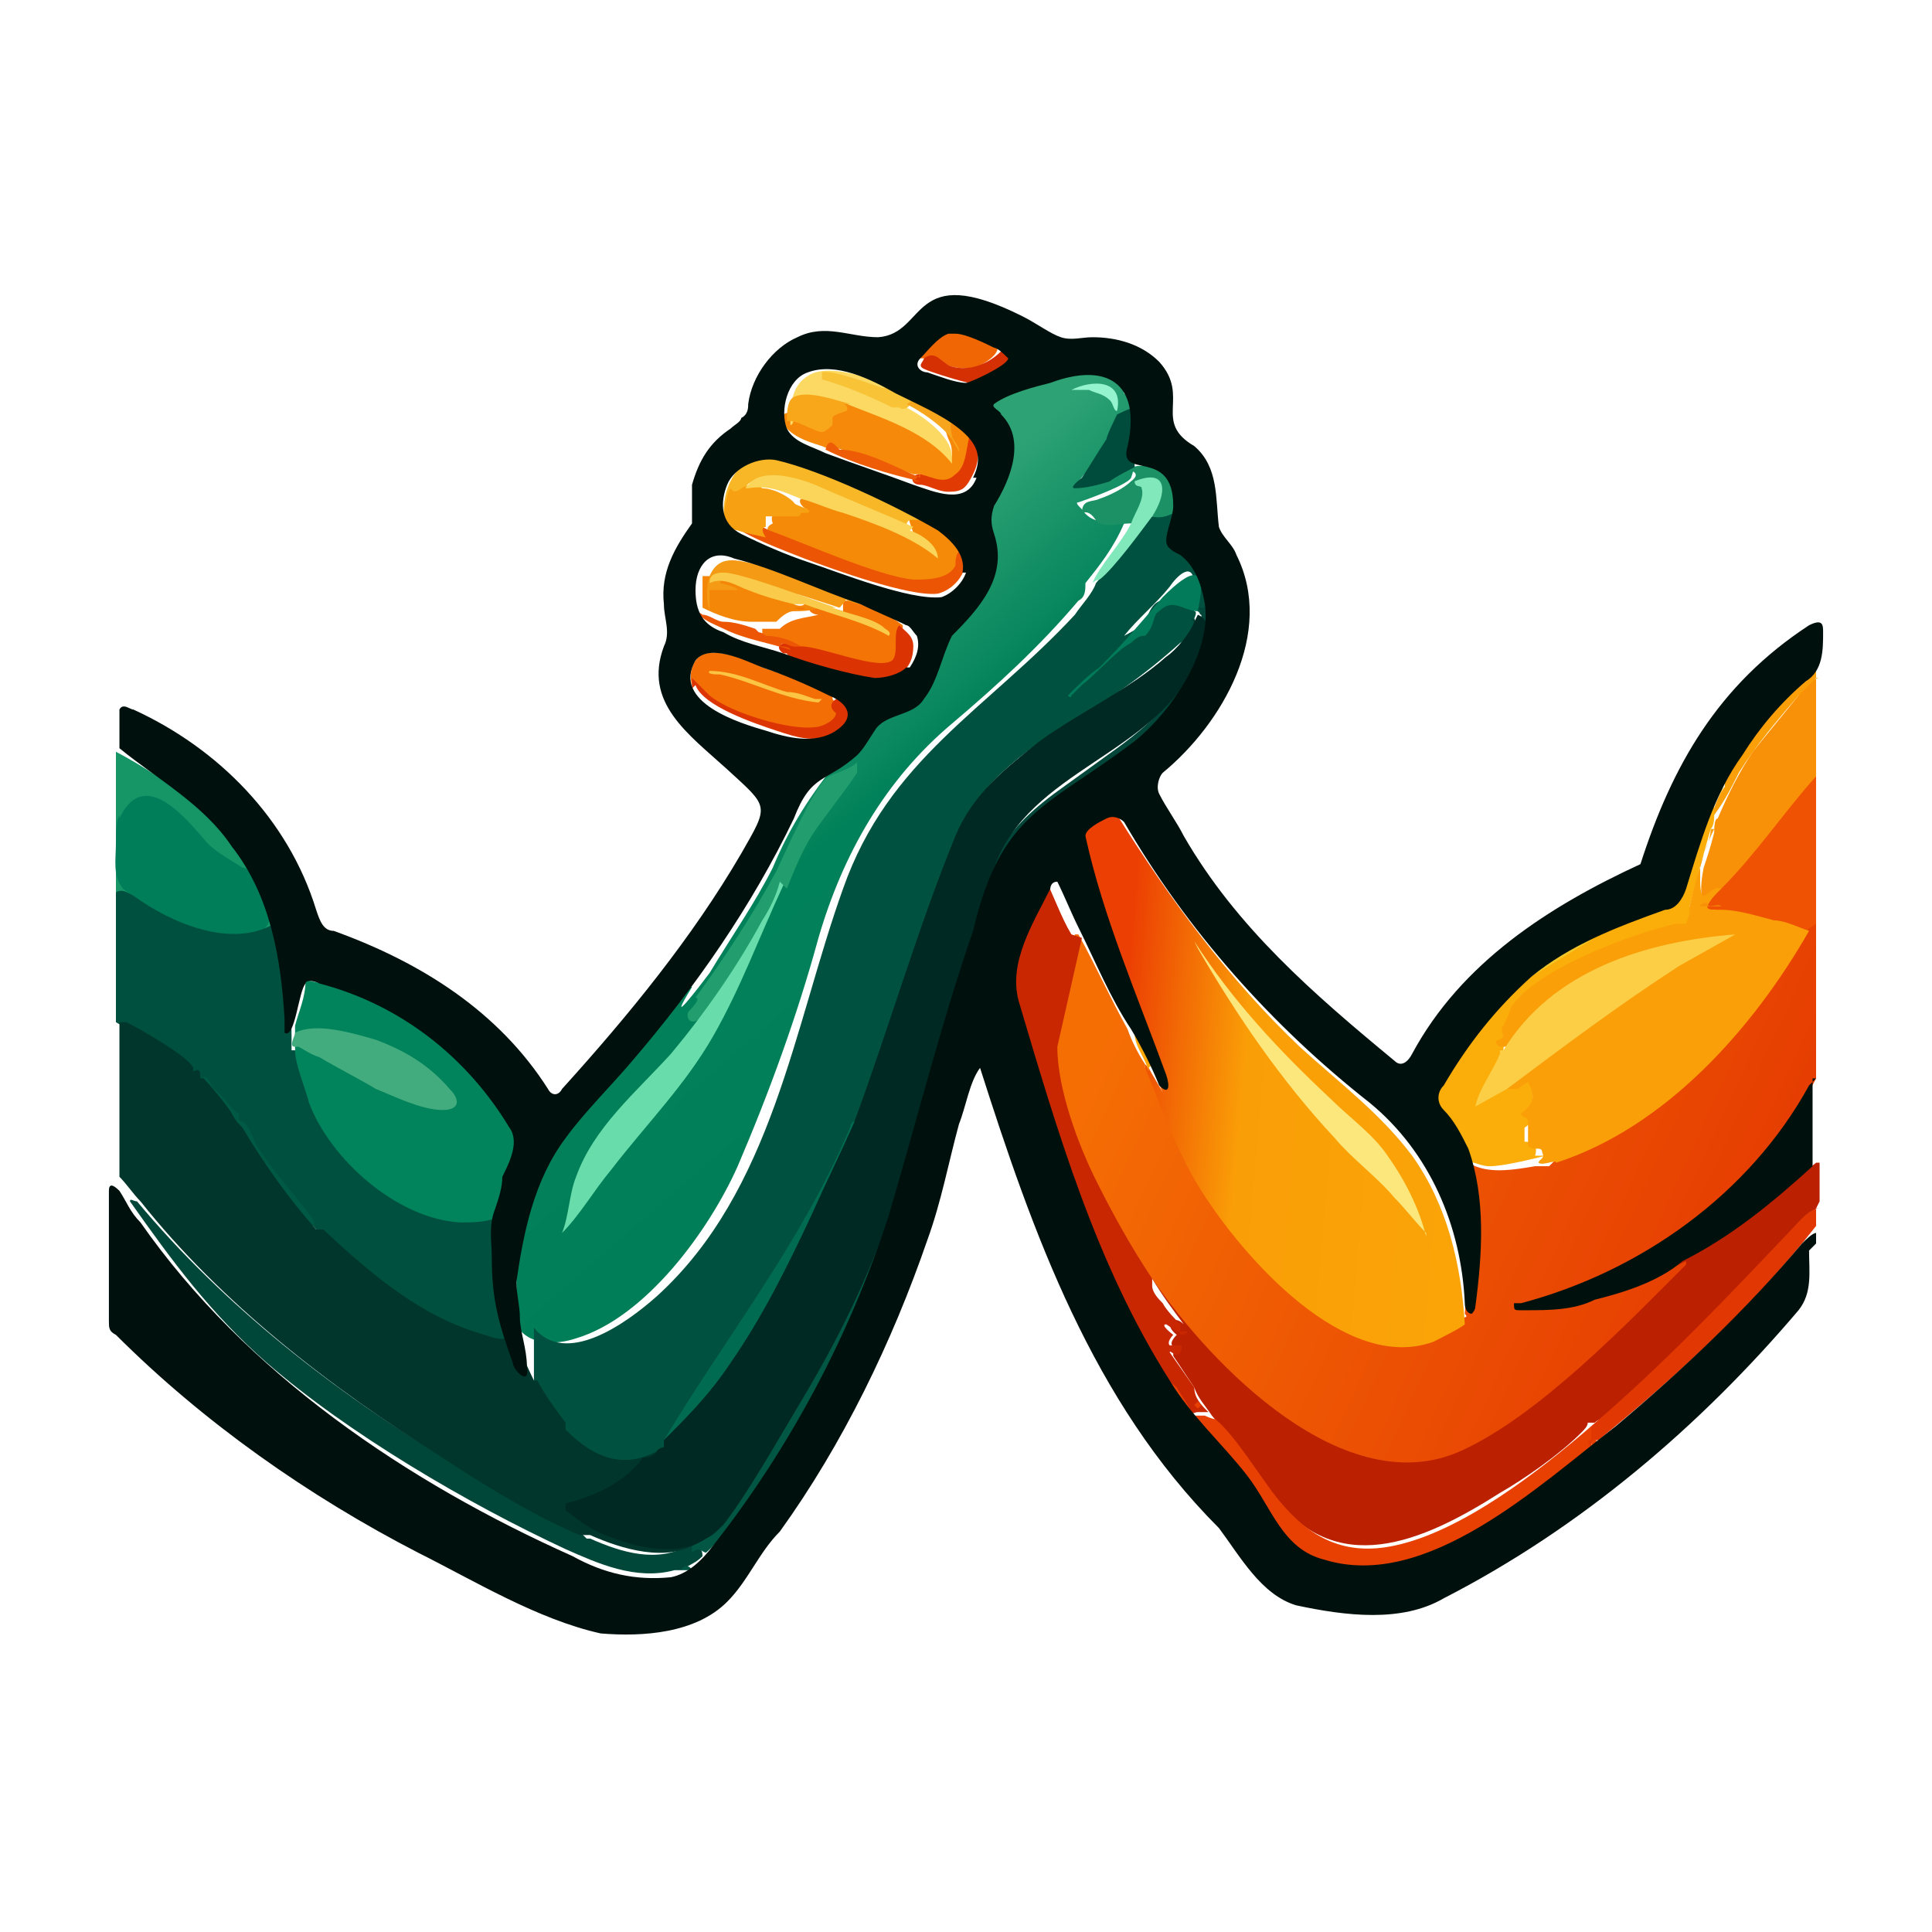 <?xml version="1.0" encoding="UTF-8"?>
<svg id="Layer_1" xmlns="http://www.w3.org/2000/svg" xmlns:xlink="http://www.w3.org/1999/xlink" version="1.1" viewBox="0 0 55 55">
  <!-- Generator: Adobe Illustrator 30.0.0, SVG Export Plug-In . SVG Version: 2.1.1 Build 123)  -->
  <defs>
    <style>
      .st0 {
        fill: #005945;
      }

      .st1 {
        fill: #f8a71a;
      }

      .st2 {
        fill: #d53003;
      }

      .st3 {
        fill: #00362c;
      }

      .st4 {
        fill: #01835b;
      }

      .st5 {
        fill: url(#linear-gradient2);
      }

      .st6 {
        fill: url(#linear-gradient1);
      }

      .st7 {
        fill: #016b51;
      }

      .st8 {
        fill: #f3c526;
      }

      .st9 {
        fill: #f9c338;
      }

      .st10 {
        fill: #1c9165;
      }

      .st11 {
        fill: #ec5504;
      }

      .st12 {
        fill: #f58908;
      }

      .st13 {
        fill: #ec5604;
      }

      .st14 {
        fill: #c82701;
      }

      .st15 {
        fill: #f7a012;
      }

      .st16 {
        fill: #dd3403;
      }

      .st17 {
        fill: #00513f;
      }

      .st18 {
        fill: url(#linear-gradient);
      }

      .st19 {
        fill: #fbc443;
      }

      .st20 {
        fill: #fad559;
      }

      .st21 {
        fill: #dc3303;
      }

      .st22 {
        fill: #69dcac;
      }

      .st23 {
        fill: #fbce46;
      }

      .st24 {
        fill: #fce77c;
      }

      .st25 {
        fill: #fa9f08;
      }

      .st26 {
        fill: #bb2001;
      }

      .st27 {
        fill: #ee5d06;
      }

      .st28 {
        fill: #e33e01;
      }

      .st29 {
        fill: #229e6e;
      }

      .st30 {
        fill: #004739;
      }

      .st31 {
        fill: #169567;
      }

      .st32 {
        fill: #00825a;
      }

      .st33 {
        fill: #007d59;
      }

      .st34 {
        fill: #e13702;
      }

      .st35 {
        fill: #f36e05;
      }

      .st36 {
        fill: #f16604;
      }

      .st37 {
        fill: #e23a03;
      }

      .st38 {
        fill: #f89108;
      }

      .st39 {
        fill: #f59a14;
      }

      .st40 {
        fill: #e84002;
      }

      .st41 {
        fill: #014639;
      }

      .st42 {
        fill: #f48608;
      }

      .st43 {
        fill: #ee5202;
      }

      .st44 {
        fill: #fbd962;
      }

      .st45 {
        fill: #42ac7e;
      }

      .st46 {
        fill: #f47506;
      }

      .st47 {
        fill: #002923;
      }

      .st48 {
        fill: #e74501;
      }

      .st49 {
        fill: #00110d;
        stroke: #00110d;
        stroke-miterlimit: 10;
        stroke-width: 0px;
      }

      .st50 {
        fill: #f68909;
      }

      .st51 {
        fill: #f7a51c;
      }

      .st52 {
        fill: #facb4a;
      }

      .st53 {
        fill: #004c3c;
      }

      .st54 {
        fill: #95f3cd;
      }

      .st55 {
        fill: #f8b727;
      }

      .st56 {
        fill: #015744;
      }

      .st57 {
        fill: #fbad09;
      }

      .st58 {
        fill: #00503f;
      }

      .st59 {
        fill: #017b59;
      }

      .st60 {
        fill: #fba808;
      }

      .st61 {
        fill: #81e8bc;
      }
    </style>
    <linearGradient id="linear-gradient" x1="5236.2" y1="-1022" x2="5282.4" y2="-1043.2" gradientTransform="translate(-2062.4 -380.9) scale(.4 -.4)" gradientUnits="userSpaceOnUse">
      <stop offset="0" stop-color="#f56e04"/>
      <stop offset="1" stop-color="#e53a02"/>
    </linearGradient>
    <linearGradient id="linear-gradient1" x1="5235.6" y1="-1028.4" x2="5265.3" y2="-1031" gradientTransform="translate(-2062.4 -380.9) scale(.4 -.4)" gradientUnits="userSpaceOnUse">
      <stop offset="0" stop-color="#ec3f03"/>
      <stop offset=".3" stop-color="#fa9e07"/>
      <stop offset="1" stop-color="#faa608"/>
    </linearGradient>
    <linearGradient id="linear-gradient2" x1="5206.1" y1="-1003.3" x2="5226.5" y2="-1026.8" gradientTransform="translate(-2062.4 -380.9) scale(.4 -.4)" gradientUnits="userSpaceOnUse">
      <stop offset="0" stop-color="#2da275"/>
      <stop offset=".4" stop-color="#018159"/>
      <stop offset="1" stop-color="#007d58"/>
    </linearGradient>
  </defs>
  <path class="st26" d="M51.7,34.4c0,0-.2.2-.3.3-1.2,1.4-2.6,2.8-4,4.1-.6.5-1.2,1.1-1.8,1.6,0,0-.1,0-.2.1,0,0-.1,0-.2,0,0,.1-.1.2-.2.3-.6.6-1.6,1.3-2.3,1.7-2.2,1.4-4.7,2.5-6.5,0-.5-.8-1.1-1.5-1.7-2.2h0c-.2-.3-.4-.5-.5-.8l-.6-.9c0-.2,0-.3.3-.2h0c-.3,0-.5-.1-.2-.4-.4-.3-.1-.6.2-.3-.3-.4-.6-.8-.9-1.3,0-.1,0-.3,0-.2h.2c1.6,2.4,5.3,6.2,8.5,4.8.6-.3,1.2-.6,1.8-1,1-.8,2-1.6,2.9-2.5.6-.6,1.3-1.3,1.9-1.8l.2-.2c1.2-.7,2.3-1.5,3.4-2.4h.1c0,.4,0,.7,0,1.1h0Z"/>
  <path class="st38" d="M51.7,19.3c0,.9,0,1.9,0,2.8,0,0,0,.1,0,.2,0,0,0,0,0,.1-.8.9-1.5,1.9-2.3,2.8,0,0-.2.1-.3.2h-.1c-.7.7-.6-.2-.5-.7.1-.3.2-.6.3-1,0-.1,0-.4.1-.4.3-.7.6-1.3,1-1.9.4-.5.9-1.1,1.3-1.6.1-.2.4-.5.6-.5h0Z"/>
  <path class="st43" d="M51.7,26.3s0,0,0,0c0,.1-.1.2-.2.2h-.1c-.7-.2-1.5-.4-2.3-.5h-.1c-.1-.1-.2-.1-.4-.1-.1,0-.1,0,0-.1,0-.2.2-.4.4-.5,1-1,1.8-2.2,2.7-3.2,0,1.4,0,2.8,0,4.2h0Z"/>
  <path class="st34" d="M51.7,34.4c0,.2,0,.3,0,.5-1.8,2.3-4,4.3-6.2,6.1-.1,0-.2,0-.2.2-.4.2-.2-.4,0-.6,2.1-1.8,3.8-3.6,5.7-5.6.2-.2.5-.6.8-.6h0Z"/>
  <path class="st25" d="M51.7,19.3l-.5.5c-.6.7-1.2,1.4-1.7,2.2-.2.4-.4.8-.7,1.2,0,0,0,0,0,0-.1-.1.2-.7.3-.8,0,0,0-.2,0-.3.7-1.2,1.6-2.2,2.6-3,0,0,0,.1,0,.2h0Z"/>
  <path class="st28" d="M51.7,30.7h0s0,0,0,0c0-1.4,0-2.9,0-4.4h0s0,0,0,0c0,1.5,0,3,0,4.4h0Z"/>
  <path class="st18" d="M51.7,26.3v4.4c-1.6,3.2-5.1,5.7-8.6,6.5-.2,0,0,0,.2,0,1.3,0,3.5-.7,4.7-1.3,0,0,0,.1,0,.1-1.7,1.7-4.2,4.3-6.4,5.3-3.3,1.5-7.1-2.4-8.8-4.9-.1,0-.2-.1-.3-.3-.8-1.1-1.6-2.7-2-4-.3-.8-.5-1.6-.5-2.5l.6-3h.1c.5.9.9,1.8,1.4,2.7.1.3.3.7.5,1,0,0,0,0,0,.1h.1c.8,2,1.6,3.8,3,5.3,1.5,1.7,3.8,3.4,6,1.8,0,0,.1,0,0-.1.1-1.4.3-2.9,0-4.2,0-.1.1-.1.3,0,.5.2,1.1.1,1.7,0h0c.1,0,.3,0,.4,0l.2-.2c.7-.2,1.3-.5,1.9-.9,2.2-1.4,3.5-3.2,4.9-5.4,0,0,0,0,0,0,0,0,0,0,.1,0,0,0,.1-.4.2-.2h0Z"/>
  <path class="st6" d="M32.7,30.4c.1.2.3.5.4.7,0,0,0,.1,0,0-1-2.3-1.8-4.7-2.5-7,0-.3.8-.9,1.2-.9,1.5,2.4,3.2,4.7,5.2,6.6,1.1,1,2.3,1.9,3.2,3.1,1,1.4,1.4,3.1,1.5,4.8,0,0,0,0,0,0-.1.1-.7.4-.9.5-2.5.9-5.4-2.4-6.6-4.3-.7-1.1-1.1-2.3-1.6-3.5,0-.2,0-.2,0-.1Z"/>
  <path class="st14" d="M30.8,26.7l-.7,3.1c0,1.2.6,2.8,1.1,3.8.5,1,1,1.9,1.6,2.8,0,0,0,.1,0,.2,0,.2.2.4.3.5.1.2.4.5.5.6,0,0,0,.2,0,.2s.2,0,.2,0c0,0,0,.1-.2.1,0,0,0-.1-.1-.1,0,0-.3-.2-.3-.2-.2,0,.2.3.2.3,0,0-.2.2-.1.3h.3s.1,0,0,.2c-.1.2-.3-.1-.3,0l.7,1c0,.3.2.5.4.7,0,0-.2,0-.3,0-.1,0-.2.1-.3,0l-.9-1.2c-1.7-2.1-2.8-6-3.7-8.6-.2-.6-.6-1.7-.7-2.3,0-.3.4-1.5.5-1.8.2-.5.4-1,.7-1.4.3.6.5,1.2.8,1.7h0Z"/>
  <path class="st57" d="M49,22.1h.1c0,.4-.2.6-.3.7,0,.1,0,.3,0,.4,0,.1,0,.3-.1.4-.2.7-.4,1.4-.6,2.2.2.3,0,.7-.4.6-1.3.4-2.6.9-3.8,1.6-.4.3-1.2.9-.9,1.5-.2.1-.2.3-.2.4h0c-.2.5-.5.9-.7,1.4l.6-.3h.1c.2,0,.5-.2.7-.3.2.3.2.8-.1,1,.2.1.2.3,0,.4,0,.2,0,.3,0,.4.2,0,.4.1.3.4.1,0,.3,0,.3,0-.4.1-1.2.3-1.6.3-.3,0-.5-.2-.8-.1,0-.3-.2-.7-.4-1-.2-.4-.5-.6-.7-.9.6-1.3,1.4-2.4,2.5-3.3.7-.5,1.5-1,2.3-1.4.1,0,.3-.2.3-.2.6-.3,1.2-.5,1.9-.7.3-1.2.6-2.4,1.2-3.5,0,0,.1-.1.1-.2Z"/>
  <path class="st40" d="M33.1,39.1c0,.1.3.3.4.4l.5.8c0,0,.2,0,.3,0,0,0,.2.1.3.1.6.5,1.3,1.7,1.8,2.3.9,1.1,1.9,1.6,3.3,1.3,1.9-.4,4.1-2.1,5.6-3.4v.4c-.2,0,0,.2,0,.2,0-.2.1-.3.2-.1-1.8,1.4-4.9,3.9-7.3,3.6-.7-.1-1.4-.4-1.8-.9-.4-.4-.5-1-.9-1.5-.5-.7-1.1-1.3-1.6-1.9-.3-.4-.6-.8-.8-1.2h0Z"/>
  <path class="st8" d="M45.4,26.7l-2.3,1.4c.7-.6,1.4-1,2.3-1.4Z"/>
  <path class="st60" d="M32.7,30.4c0,0,0,0,0,.1-.1-.4-.4-.7-.4-1.1.2.3.3.6.5.9h0Z"/>
  <path class="st25" d="M48.7,23.6c0,.3-.2.7-.3,1,0,.2,0,.3,0,.5,0,0,0,.4.1.4.1,0,.3-.3.5-.2-.2.2-.3.3-.4.5,0,.1.1.1.4.1.5,0,1.1.2,1.5.3.3,0,.7.2,1,.3-1.6,2.8-4.1,5.6-7.2,6.6,0-.1-.4.1-.5,0,0-.1.2-.1.1-.3,0-.2-.3,0-.4-.2,0,0,0-.2,0-.2,0,0,0-.2,0-.3,0,0,0-.1,0-.2,0-.1-.2-.1-.2-.2.4-.3.4-.5.2-.9l-.3.2h-.4s0,0,.1-.1c0,0,0-.1.2-.2,1.8-1.4,3.7-2.9,5.7-3.9-2.2.3-4.6,1.1-5.9,3h-.2c-.3-.2.1-.2.1-.3,0,0-.1-.2,0-.3,0,0,.2-.4.2-.5.7-1.1,3.4-2.1,4.7-2.4,0,0,.3,0,.3,0,0,0,.1-.3.1-.3,0-.1,0-.2,0-.2s.2-.9.3-1.1c.1-.4.2-.7.4-1.1h0Z"/>
  <path class="st48" d="M43.1,37.2c0,0,.2,0,.2,0h-.5c0,0,.1,0,.2,0h0Z"/>
  <path class="st38" d="M48.6,25.7c0,.2.3,0,.4.1-.2,0-.4,0-.6,0,0-.1.2-.1.2-.1h0Z"/>
  <path class="st24" d="M40.6,35.1c-.3-.3-.6-.7-.9-1-.5-.6-1.2-1.1-1.7-1.7-1.5-1.6-2.8-3.5-3.9-5.4,0,0-.1-.2-.1-.2,1.1,1.7,2.4,3.1,3.9,4.5.5.5,1.2,1,1.6,1.6.5.7.9,1.5,1.1,2.3h0Z"/>
  <polygon class="st40" points="34.1 39.9 34.2 40 34.1 40.1 34 40 34.1 39.9"/>
  <path class="st23" d="M42.8,29.9c1.4-2.3,4.1-3.1,6.6-3.3l-1.6.9c-1.7,1.1-3.3,2.3-4.9,3.5l-.9.5c.1-.5.5-1,.7-1.5,0,0,0-.1,0-.1h0Z"/>
  <path class="st31" d="M7.8,26.3c-.1-.3-.4-1.3-.7-1.5-.8-1.5-2.3-2.6-3.8-3.4v4c.5.2.9.6,1.4.8.7.4,1.8.6,2.6.5.1,0,.5-.1.5-.3h0Z"/>
  <path class="st33" d="M3.4,23.3c.7-1.5,1.9,0,2.5.7.3.3.7.5,1,.7,0,0,.1,0,.2.1.3.3.5.7.6,1.2,0,.4-.3.6-.6.6-1.3.1-2.6-.5-3.6-1.3-.3-.4-.2-.8-.2-1.3,0-.3,0-.6.1-.8h0s0,0,0,0Z"/>
  <path class="st5" d="M32.4,11.5v.2s-.6.2-.6.2c-.3.7-.7,1.4-1.2,1.9.5,0,1-.3,1.4-.5h.1c.2,0,.2,0,.1.3-.1.2-1.2.6-1.5.7-.1,0,0,.1.1.2.2.3.5.4.9.3.2,0,.3,0,.3.1h0c-.3.7-.7,1.2-1.1,1.7,0,.2,0,.4-.2.5-1.1,1.3-2.3,2.4-3.6,3.5-1.9,1.6-3.1,3.7-3.8,6.1-.6,2.2-1.4,4.4-2.3,6.5-.8,1.8-2.6,4.3-4.6,4.9-.6.2-1.4.2-1.7-.4,0-.4,0-.7,0-1.1,0-.2,0-.4,0-.6,0-1.6.6-3,1.6-4.2,1-1.2,2.2-2.4,3.2-3.7,0-.1.2,0,.2,0-.8,1.3.2,0,.5-.4.6-1,1.3-2,1.8-3,.2-.1.3,0,0,.2,0,.2,0,.2,0,0,0,0,0-.1,0-.2.5-1.2,1.1-2.1,1.9-3.1,0-.1,0-.2,0-.2.1,0,.3-.2.4-.4.1-.2.4-.8.5-.9,0,0,.5-.1.7-.2.5-.2.8-.7,1-1.2,0-.2.2-1,.3-1.1,0,0,.3-.2.4-.3.8-.7,1.3-1.9.5-2.8.5-.6,1.2-2,.6-2.8-.2-.2-.4-.3-.5-.5,0-.1,1.9-.8,2.2-.8.9-.2,1.8-.3,2,.8h0Z"/>
  <path class="st17" d="M33.7,14.4c0,.2-.2,1.1-.2,1.2,0,0,.2,0,.2,0,.7.3,1,1.3.9,2,0,.3-.1.3-.3,0l-.3-.3c0-.2,0-.3,0-.6,0-.8-.5-.3-.7,0-.4.5-.9.9-1.3,1.4,0,0,.6-.3.6-.4.2-.5.3-.7.9-.6.1,0,.5.1.5.3.1,0,0,.2,0,.2.1.2-.2.6-.4.7-1,.9-2.1,1.7-3.4,2.4-1.3.9-2.7,1.9-3.1,3.6-.9,2.5-1.7,5-2.6,7.5l-.2.2h0c-.6,1.6-1.4,3.1-2.3,4.4-1.1,1.6-2.1,3.2-3.1,4.8-.1.3-.7.5-1,.5-.7,0-1.3-.4-1.8-.8h0c-.4-.6-.6-1.1-.9-1.6v-1.5c.9,1.1,2.6-.1,3.5-.9,3.3-3,3.9-7.7,5.3-11.6,1.3-3.7,4.1-5.1,6.6-7.8.2-.3.5-.6.6-.9.5-.6,1.1-1.2,1.5-1.9h.2c.3,0,.5-.2.8-.4h0c0,0,0,0,0,0Z"/>
  <path class="st58" d="M14.2,34.6c-.2,0-.4,0-.6,0-1.9.3-4-1.5-4.7-3.2h-.1c0,0,0-.2,0-.2-.2-.4-.3-.9-.4-1.3h-.1c0-.2,0-.3,0-.4-.1,0,0,0,0,0,0-1.1-.1-2.1-.5-3.2-1.2.7-2.9,0-4-.8-.2-.1-.3-.2-.5-.1v3.7c.7.4,1.5.9,2.1,1.5,0,0,.2.2.2.2h.1c.3.3.5.7.9,1,0,.2.1.3.3.4.6,1,1.3,1.9,2.1,2.8,1.2,1.2,3.1,2.9,4.9,3.2.2,0,.6.1.7-.2-.3-1-.5-2.4-.3-3.4h0Z"/>
  <path class="st30" d="M16.7,43.8h.1c.9.4,1.9.7,2.8.2h.1c.2,0,.3.1.3.3-.2.2-.3.2-.6.4-.1,0-.3,0-.2,0-1.1.3-2.2-.2-3.1-.6-2.8-1.3-6.2-3.3-8.5-5.3-1.6-1.4-2.7-2.9-3.9-4.6,0-.1.1,0,.2,0,2.5,3,5.6,5.4,8.9,7.4,1.2.7,2.5,1.5,3.8,2.1h0Z"/>
  <path class="st56" d="M27.8,25.8c0-.2.4-.2.3,0-1.8,5.1-2.5,10.2-5.5,14.9-.6,1-1.7,2.8-2.5,3.5-.1,0-.2-.2-.4,0v-.2c0-.2.2-.3.4-.4,2.5-3.5,4.6-7.4,5.7-11.6l1.6-5.6c0-.2.2-.4.3-.6h0Z"/>
  <path class="st12" d="M22.7,14.2h.2c1.2.3,2.4.7,3.5,1.3l-.4-.3h0c0-.1-.2-.5-.1-.5,0,0,0,0,0,0h.4c.5.4,1.2.7,1.3,1.3,0,.1,0,.1-.2,0-.2,1-1.5.7-2.2.5-1-.3-2.2-.7-3.2-1.2h0c-.2-.2-.2-.3,0-.4-.2-.5.7-.4,1-.4h0c-.1,0-.3-.2-.2-.3h0Z"/>
  <path class="st50" d="M24.1,11.5h.2c1,.3,2.1.7,2.8,1.5h0c0-.2,0-.3-.1-.5-.2-.5-.1-.8.4-.3,0,0,.2.1.2.2.1.5-.1,1.1-.6,1.3-.2,0-.8,0-.8-.2h-.2c-.8-.3-1.6-.6-2.4-.8,0,0,0,.1-.2,0-.3-.1-.7-.2-1-.5-.3-.5,0-.6.7-.2.2,0,.4,0,.5-.3h.4c0-.3,0-.3,0-.3h0Z"/>
  <path class="st35" d="M23.7,19.9h0c.4.5,0,.7-.4.9-.8.2-3-.5-3.5-1.3,0,0,0,0-.1,0-.1-.3,0-.8.4-.9.5-.1,1.2.2,1.6.4.6.2,1.5.5,2,.8Z"/>
  <path class="st29" d="M22.3,25.2c0,0,0,0,0,0,0,0,.1-.2,0,0-.2.3-.3.6-.4.9-.1.2-.3.4-.4.5-.4.7-1.1,1.9-1.6,2.4-.2.2-.4,0-.3-.2,0,0,.4-.4.2-.4.8-1.1,1.6-2.3,2.3-3.6.2-.4,1.1-2.5,1.5-2.7.2-.1.6-.2.8-.4v.3c-.4.6-.9,1.2-1.3,1.8-.3.5-.5,1-.7,1.5h0Z"/>
  <path class="st41" d="M34.1,17.3c0,0,.1,0,.2,0,.2.1.3.2.3.5v-.2c0,.6-.4,1.6-.7,2.1-1.1,1.7-2.9,2.3-4.3,3.6-.8.7-1.1,1.6-1.4,2.6,0-.1-.2,0-.3,0,0-.4.1-.9.3-1.2.4-.9,1-1.5,1.8-2.1l1.8-1.3c1.1-.8,2.4-2,2.4-3.4,0,0,0-.1,0-.2,0,0,0-.2,0-.2-.1,0,0-.1,0-.1Z"/>
  <path class="st46" d="M24.5,17.2c.4.1.8.3,1.2.6,0,.1,0,.7,0,.9-.2.3-.4.3-.7.3-.7-.1-1.4-.3-2.1-.5h0c-.4-.1-.8-.2-1.2-.4h0c0-.2,0-.2,0-.2h.5c.3-.3.7-.3,1.1-.4-.2,0-.4-.2-.1-.2.2,0,.5,0,.8.1h0c0-.2,0-.3,0-.3h0c.3,0,.5,0,.8,0h0Z"/>
  <path class="st11" d="M21.9,15.1c1.1.4,3.1,1.3,4.1,1.4.4,0,1,0,1.2-.4,0-.1,0-.3.1-.4.1,0,0,.3.2.1,0,0,0,0,0,.1,0,.5-.4.9-.8,1-.8.1-3-.7-3.8-1-.5-.2-1.9-.7-2.2-1.1,0,0,0,0,0-.1,0,0,.9.2,1,.2,0,0,0,0,0,.1h0Z"/>
  <path class="st42" d="M22.6,17.2c0,0,.2.1.3,0,0-.1.1,0,0,0,0,0,0,0,0,0,0,0,.2,0,.3,0,.3.2-.5.2-.6.2-.2,0-.4.2-.5.3-.1,0-.4,0-.5,0h-.2c-.5,0-1-.2-1.4-.4,0,0,0-.2,0-.3,0-.2,0-.4,0-.6.5,0,.6,0,.4,0h0c0-.1,0-.2,0-.2,0-.2.9.2,1,.2.5,0,.9.2,1.3.5h0Z"/>
  <path class="st10" d="M33.7,14.4c-.2.2-.6.4-.9.3h0c.2-.5.5-1.3-.3-1,.2.1.2.3.2.5,0,.2-.2.6-.4.7,0-.1,0,0,0,0,0,0,0,0-.1,0-.3,0-.6.1-.9,0-.1,0-.2-.4-.5-.3,0-.4.3-.3.5-.4.3-.1.7-.3.9-.5,0,0,.3-.2,0-.3-.1,0,0-.2,0-.1.9-.2,1.5.2,1.5,1.1h0Z"/>
  <path class="st44" d="M25.4,11.1c0,.1,0,.2-.1.1-.5-.3-1.1-.4-1.7-.5h0c.4.2.8.3,1.1.4.1,0,.8.3.9.4,0,0,0,0,0,.1,0,0,.2,0,.2,0,.4.2,1.3.8,1.3,1.4,0,0,0,.2,0,.2-.7-.9-2-1.3-3-1.7h0c-.3,0-1.4-.4-1.5,0,0,0,0,.1,0,.2,0,.2,0,.4-.1.4,0-.5,0-1.1.5-1.4.6-.4,1.9.1,2.6.4h0Z"/>
  <path class="st55" d="M26.2,14.8h-.3c0,0,0,0,0,0,0,0-.2.1,0,.3h-.1c-1-.4-1.9-.8-2.9-1.2-.5-.2-1.4-.5-1.7,0,0,.1-.1.2-.4.2v.5c0,0-.2,0-.2,0,0-.8.4-1.6,1.3-1.6.8,0,3.4,1.2,4.2,1.7h0Z"/>
  <path class="st53" d="M32.3,13.2s0,.1,0,.1c0,0-.6.3-.7.4-.3.1-.7.2-1,.2-.2,0,.2-.3.2-.3.2-.3.5-.8.7-1.1,0-.1.3-.7.3-.7,0,0,.4-.2.5-.2,0,0,.2,0,.1-.1.1.5.1,1.2-.1,1.7Z"/>
  <path class="st21" d="M22.5,18.6s0,0-.2,0c-.3-.2,0-.4.3-.2h.2c.6,0,2.2.7,2.6.4.2-.2,0-.8.2-1,.2.2.4.3.4.6,0,.7-.5,1-1.2.9-.2,0-2.4-.5-2.4-.7h0Z"/>
  <path class="st39" d="M24.5,17.2s0,0,0,0c-.2,0-.5-.2-.7-.2h.3c0,.1-.2.3-.2.3h0c-.9-.3-1.9-.6-2.8-.9-.2,0-.6,0-.6.2,0,0,.5.1.5.2,0,0-.2,0-.2,0-.2,0-.4,0-.6,0v.6c-.1-.3-.1-.7,0-1,.3-.7.9-.4,1.5-.3,1,.3,2,.8,3,1.1h0Z"/>
  <path class="st15" d="M20.6,14.7c0-.1.1-.7.2-.8,0,0,0,0,0,0h0c.1.2.3,0,.3,0,.2-.1.4-.2.6,0,.3,0,.7.2.9.4,0,.1.6.2.4.3,0,0-.1,0-.2,0,0,0,0,.1-.1.1s0,0-.1,0c-.1,0-.8,0-.8,0,0,0,0,.2,0,.3,0,0-.2,0,0,.3-.4-.1-.5-.1-.8-.2-.1,0-.2-.1-.3,0,0,0,0-.1,0-.2h0Z"/>
  <path class="st16" d="M19.7,19.6v-.3c.2.2.4.4.5.5.6.5,2.3,1,3,.9.2,0,.6-.2.6-.4,0,0-.3-.2,0-.4.1,0,.2,0,.3.2.2.4,0,.5-.2.7-.6.4-1.2.2-1.8,0-.6-.2-2.1-.7-2.3-1.3h0Z"/>
  <path class="st36" d="M28.4,9.9c0,.2-.3.4-.5.5-.5.2-1,0-1.4-.2-.1,0-.2,0-.3,0,.1-.2.6-.7.8-.8.2,0,1.2.3,1.3.5Z"/>
  <path class="st1" d="M24.1,11.5c-.2,0,.1,0,0,.2,0,0-.4.1-.4.2,0,0,0,.1,0,.2,0,0-.2.2-.3.2-.2,0-.8-.4-1-.3v.3c0,0,0-.1,0-.3,0,0,0,0,0,0,0-.2,0-.6.2-.7.4-.2,1.2.1,1.6.2h0Z"/>
  <path class="st2" d="M26.3,10.2c.3-.2.4,0,.7.2.5.2,1.1,0,1.5-.4.1,0,.2.2.3.3,0,.2-1,.6-1.2.6-.1,0-1.1-.3-1.3-.4-.2-.1,0-.2,0-.3Z"/>
  <path class="st37" d="M26.2,13.8c-.3,0-.3-.3,0-.3.4.1.7.3,1,0,.3-.2.3-.7.4-1.1.3.3.3.7.1,1.1-.2.4-.3.5-.7.5-.3,0-.6-.2-.8-.2h0Z"/>
  <path class="st27" d="M26.2,13.5l-.2.2h.2c-.9-.2-1.9-.5-2.7-.9.1-.4.3-.1.4,0,.7,0,1.6.5,2.3.8h0Z"/>
  <path class="st9" d="M25.4,11.1c.3.1.6.3.8.4,0,.2-.1.1-.3,0,0,.1-.2.2-.3.1,0,0-.1,0-.2,0-.6-.3-1.3-.6-2-.8,0,0,0-.2,0-.2.2-.1,1.3.3,1.6.4,0,0,.2.1.2,0h0Z"/>
  <path class="st51" d="M26.2,11.4c.4.2.9.5,1.3.8-.4-.2-.5-.3-.4.2,0,.1.2.3.2.4s0,.1,0,.1c0-.1-.1-.2-.2-.4-.3-.4-.9-.8-1.3-1,.1,0,.2-.2.3-.2.1,0,.2.1.3,0h0Z"/>
  <path class="st13" d="M21.6,18s.1,0,.2.1c.3,0,.7.1,1,.3,0,0-.1,0-.2,0-.2,0-.3-.2-.4,0,0,0,.3,0,.3.1,0,0,0,0,0,0-.6-.2-1.3-.3-1.9-.6-.2-.1-.5-.2-.7-.4,0,0,0-.1.1,0,.2,0,.4.2.6.2.3,0,.6.1.9.2h0Z"/>
  <path class="st56" d="M19.6,44.7c0,0-.1,0-.2,0h0c0-.1.2-.2.3,0h0Z"/>
  <path class="st32" d="M14.9,36.8c0-.1,0-.5,0-.6,0,.2,0,.4,0,.6Z"/>
  <path class="st4" d="M8.7,27.9c0,.5-.2.9-.3,1.3,0,.1,0,.2,0,.4,0,.2,0,.2,0,.3,0,.4.3,1.1.4,1.5.6,1.6,2.5,3.3,4.3,3.4.4,0,.8,0,1.2-.2,0,0,0-.2,0-.2.1-.6.4-1.2.6-1.9-1.3-2.4-3.5-4.1-6.2-4.6Z"/>
  <path class="st45" d="M8.4,29.4c.6-.3,1.6,0,2.3.2.8.3,1.5.7,2.1,1.4.3.3.3.6-.2.6-.6,0-1.4-.4-1.9-.6-.5-.3-1.1-.6-1.6-.9-.3-.1-.4-.2-.6-.3,0,0,0,0-.1,0-.2,0,0-.3,0-.4h0s0,0,0,0Z"/>
  <path class="st0" d="M5.7,30.8c.2-.4.3.2.4.2,0,0,.2.2.3.3,0,0,.3.4.4.4,0,0,0,.2,0,.2,0,0,.1,0,.2.1.1.1.2.4.3.6.5.8,1.1,1.4,1.6,2.1,0,0,.1.1,0,.2-1.3-1.3-2.1-3-3.4-4.2h0Z"/>
  <path class="st22" d="M22.3,25.2c-.7,1.5-1.2,2.9-2,4.3-.8,1.4-1.9,2.5-2.9,3.8-.5.6-.9,1.3-1.4,1.8.2-.5.2-1.1.4-1.6.5-1.4,1.7-2.4,2.7-3.5,1-1.2,1.9-2.5,2.6-3.8.2-.3.4-.7.5-1.1h0Z"/>
  <path class="st61" d="M32.8,14.7c-.3.4-1.1,1.5-1.5,1.8,0,0-.1,0-.2.1.2-.5.8-1.1,1.1-1.7.1-.3.4-.7.3-1,0-.1-.2,0-.2-.2,1-.4.9.4.5,1h0Z"/>
  <path class="st54" d="M31.8,11.7c-.1,0-.1-.2-.2-.3-.2-.2-.4-.2-.6-.3h-.5c.6-.3,1.5-.3,1.3.6h0Z"/>
  <path class="st7" d="M24.4,32c-1.1,2.7-3.1,7.6-5.5,9.2,0,0,0-.1,0-.2,1.8-3,3.9-5.6,5.3-8.9,0,0,0-.2.2-.2Z"/>
  <path class="st59" d="M34.1,17.3s0,0,0,.1c-.4,0-.7-.4-1.1,0-.2.1-.1.4-.4.7-.1,0-.2,0-.4.2-.4.2-1,.9-1.4,1.2,0,0-.2.2-.3.3,0,0,0,.1-.1,0,.3-.3.6-.6.9-.8.7-.7,1.2-1.3,1.8-2,.8-.8,1.3-1,1,.4h0Z"/>
  <path class="st20" d="M25.9,15.1c.3.1.8.4.8.8-.7-.6-1.8-1-2.7-1.3-.4-.1-.8-.3-1.2-.4-.5-.2-.9-.4-1.5-.3-.1,0-.1,0,0-.1.4-.5,1.4-.2,1.9,0,.9.4,1.9.8,2.8,1.2h0Z"/>
  <path class="st19" d="M23.3,20c-1-.1-1.9-.6-2.8-.8-.1,0-.4,0-.3-.1.8,0,1.5.4,2.2.6.3,0,.5.1.8.2,0,0,.1,0,.2,0h0Z"/>
  <path class="st52" d="M23.7,17.3c.5.2,1.2.3,1.5.6,0,0,.2.1.1.2-.7-.4-1.6-.6-2.4-.9,0,0,0,0,0,0-.1,0-.2,0-.3,0-.4-.1-.8-.2-1.3-.4-.3-.1-.7-.4-1.1-.2,0,0,0,0,0,0,0-.2.1-.3.4-.3.5,0,2.6.8,3.2,1h0Z"/>
  <path class="st46" d="M22.9,17.3c0,.1-.3,0-.3,0,.1,0,.2,0,.3,0Z"/>
  <path class="st3" d="M34,17.7c-.1.3-.5.8-.8,1-1,.9-2.5,1.6-3.6,2.4-1,.8-1.9,1.5-2.4,2.7-1.1,2.7-1.9,5.5-2.9,8.2-.4.9-.8,1.7-1.2,2.6-.7,1.5-1.4,2.9-2.3,4.2-.6.9-1.2,1.5-1.9,2.2,0,0,0,0,0,.2-1.1.7-2,.3-2.8-.5v-.2c-.3-.4-.6-.8-.8-1.2h-.1c-.2-.4-.4-.9-.6-1.3-.3.2-.5.1-.8,0-1.8-.5-3.2-1.7-4.6-3h-.2c-.8-.9-1.5-1.9-2.1-2.9-.1-.1-.2-.2-.3-.4-.1-.2-.7-.9-.8-1,0,0,0,0-.1,0,0-.2,0-.3-.2-.2,0,0,0,0,0-.1-.1-.3-1.5-1.1-1.9-1.3h-.2s0,4.4,0,4.4c.2.2.4.5.6.7h0c2.3,2.9,5.4,5.3,8.6,7.3,1.2.8,2.7,1.7,3.9,2.2,0,0,.2,0,.3,0,.9.4,2.2.8,3.1.2.2-.1.3-.2.5-.4.7-.9,1.6-2.5,2.2-3.5,1.2-2,2.1-3.9,2.8-6.1.9-2.7,1.5-5.5,2.4-8.2,0-.3.2-.6.3-.9,1-2.8,4.6-3.2,5.8-5.9.2-.3.5-1.1,0-1.3h0Z"/>
  <path class="st47" d="M34,17.7c-.1.3-.5.8-.8,1-1,.9-2.5,1.6-3.6,2.4-1,.8-1.9,1.5-2.4,2.7-1.1,2.7-1.9,5.5-2.9,8.2-.4.9-.8,1.7-1.2,2.6-.7,1.5-1.4,2.9-2.3,4.2-.6.9-1.2,1.5-1.9,2.2,0,0,0,0,0,.2,0,0-.1,0-.2.1,0,.1-.2.2-.4.2,0,0,0,0,0,0-.5.7-1.4,1.1-2.2,1.3,0,0,0,.2,0,.2,0,0,0,0,0,0,.3.2.5.4.9.6.9.4,2.2.8,3.1.2.2-.1.3-.2.5-.4.7-.9,1.6-2.5,2.2-3.5,1.2-2,2.1-3.9,2.8-6.1.9-2.7,1.5-5.5,2.4-8.2,0-.3.2-.6.3-.9,1-2.8,4.6-3.2,5.8-5.9.2-.3.5-1.1,0-1.3h0Z"/>
  <g>
    <path class="st49" d="M51.7,30.7l-.2.2c-1.7,3.1-4.8,5.3-8.2,6.2h-.2c0,.2,0,.2.2.2h.1c.7,0,1.4,0,2-.3.8-.2,1.8-.5,2.5-1.1,1.4-.7,2.6-1.7,3.7-2.7,0-.8,0-1.7,0-2.5,0,0,0,0,0,0h0Z"/>
    <path class="st49" d="M51.7,35.4c0,0,0-.2,0-.3h0c-.1,0-.3.2-.4.3-1.6,1.9-3.4,3.6-5.3,5.2-2.2,1.7-5.4,4.7-8.3,3.8-1.2-.3-1.5-1.5-2.2-2.4-.7-.9-1.6-1.7-2.2-2.7-2.1-3.3-3.2-7.1-4.3-10.8-.3-1.1.4-2.2.9-3.2,0,0,0-.2.2-.2.2.4.4.9.6,1.3.5,1,.9,2,1.5,2.9.3.5.6,1.1.8,1.6.3.3.3,0,.2-.3-.8-2.2-1.8-4.5-2.3-6.8,0-.2.4-.4.6-.5.2-.1.4,0,.5.1,1.8,3.1,4.2,5.8,7,8,1.7,1.4,2.6,3.5,2.7,5.7,0,.2.1.3.2.3,0,0,.1-.1.1-.2.2-1.5.3-3.1-.2-4.5-.2-.4-.4-.8-.7-1.1-.2-.2-.2-.5,0-.7.7-1.2,1.5-2.2,2.5-3.1,1.1-.9,2.4-1.4,3.8-1.9.3,0,.5-.3.6-.6.4-1.3.8-2.7,1.6-3.8.5-.8,1.1-1.5,1.8-2.1.5-.3.5-.9.5-1.4,0-.2,0-.4-.4-.2-2.6,1.7-3.9,4-4.8,6.8-2.6,1.2-5.1,2.8-6.5,5.4-.1.2-.3.4-.5.2-2.3-1.9-4.5-3.8-6-6.4-.2-.4-.5-.8-.7-1.2-.1-.2,0-.5.1-.6,1.7-1.4,3.2-4,2.1-6.2-.1-.3-.4-.5-.5-.8-.1-.8,0-1.7-.7-2.3-1.2-.7-.1-1.4-1-2.4-.5-.5-1.2-.7-1.9-.7-.3,0-.6.1-.9,0-.3-.1-.7-.4-1.1-.6-3.2-1.6-2.7.5-4.1.6-.8,0-1.5-.4-2.3,0-.7.3-1.3,1.1-1.4,1.9,0,.1,0,.3-.2.4,0,.1-.2.2-.3.3-.6.4-.9.9-1.1,1.6,0,.3,0,.7,0,1.1-.5.7-.9,1.4-.8,2.3,0,.4.2.8,0,1.2-.6,1.6.7,2.5,1.8,3.5,1.2,1.1,1.2,1,.4,2.4-1.4,2.4-3.2,4.6-5.1,6.7-.1.2-.3.2-.4,0-1.4-2.2-3.6-3.6-6.1-4.5-.3,0-.4-.3-.5-.6-.8-2.6-2.8-4.6-5.2-5.7-.1,0-.3-.2-.4,0,0,.2,0,.8,0,1.1,1.1.9,2.4,1.6,3.2,2.8,1.1,1.4,1.4,3.2,1.5,4.9,0,.2,0,.3,0,.4.3.2.4-1.2.6-1.4,0-.1.2-.1.4,0,2.3.6,4.2,2.1,5.4,4.1.3.4,0,1-.2,1.4,0,.3-.1.6-.2.9-.2.5-.1.9-.1,1.4,0,1.2.2,1.9.6,3,0,.2.5.7.4.1,0-.5-.2-1-.2-1.4,0-.3-.1-.7-.1-1,.2-1.4.5-2.9,1.4-4.1.5-.7,1.4-1.6,1.9-2.2,1.8-2.1,3.4-4.4,4.6-6.9.5-1.3.9-1,1.8-1.8.2-.2.3-.4.5-.7.3-.5,1.1-.4,1.4-.9.4-.5.5-1.2.8-1.8.8-.8,1.6-1.7,1.2-2.9-.1-.3-.1-.5,0-.8.5-.8.9-1.9.2-2.6,0-.1-.3-.2-.2-.3.4-.3,1.2-.5,1.6-.6,1.6-.6,2.6,0,2.2,1.8-.3,1,1.3,0,1.3,1.7,0,.3-.2.7-.2,1,0,.2.2.3.4.4.4.3.6.8.7,1.4.2,1.4-1,3.1-2,3.9-2.5,1.9-3.8,2-4.6,5.4-.9,2.6-1.6,5.4-2.4,8.1-1.1,3.4-2.8,6.6-5,9.4-.3.4-.7.8-1.2.9-1,.1-1.9-.1-2.8-.6-4.7-2.1-9.3-5.2-12.3-9.5-.3-.3-.4-.6-.6-.9-.2-.2-.3-.2-.3,0,0,.6,0,3,0,3.7,0,.2,0,.3.2.4,2.5,2.5,5.5,4.6,8.6,6.2,1.6.8,3.4,1.9,5.2,2.3,1.2.1,2.7,0,3.6-.9.6-.6.9-1.4,1.5-2,1.8-2.5,3.2-5.4,4.2-8.3.4-1.1.6-2.2.9-3.3.2-.5.3-1.2.6-1.6,1.5,4.7,3.2,9.5,6.8,13.1.6.8,1.2,1.9,2.2,2.2,1.4.3,3,.5,4.2-.2,3.9-2,7.3-4.9,10.1-8.2.4-.5.3-1.1.3-1.7h0ZM23.8,20.8h0c-.6.4-1.4.2-2,0-.7-.2-2.7-.8-2-2,.4-.5,1.4,0,1.9.2.6.2,1.3.5,1.9.8.5.2.8.6.2,1h0ZM25.8,19c-.2.2-.6.3-.9.3h0c-.7-.1-1.8-.4-2.6-.7-.6-.2-1.2-.3-1.7-.6-.6-.2-.8-.6-.8-1.2,0-.7.4-1.2,1.1-.9,1.2.3,2.4.9,3.6,1.3.4.2.9.4,1.3.6.1,0,.2.2.3.3.1.3,0,.6-.2.9h0ZM27.5,16.3c-.1.3-.4.6-.7.7h0c-.9.1-2.9-.7-3.8-1-.6-.2-1.3-.5-1.9-.8-.6-.3-.6-.9-.4-1.4.2-.5.9-.8,1.4-.7,1.3.3,3.4,1.3,4.6,2,.4.3.8.7.7,1.2h0ZM27.8,13.6h0c-.3.8-1.2.4-1.8.2-.8-.3-1.7-.6-2.5-.9-.4-.2-.9-.3-1.1-.7-.2-.5,0-1.4.6-1.6.8-.3,1.8.2,2.5.6.6.3,1.3.6,1.8,1,.5.4.7.8.4,1.4h0ZM27.5,10.9h0c-.3,0-.8-.2-1.1-.3-.2,0-.4-.2-.2-.4.2-.2.5-.6.8-.7,0,0,.1,0,.2,0,.3,0,.9.3,1.1.4.1,0,.3.2.4.3,0,.2-1.1.7-1.2.7Z"/>
  </g>
</svg>